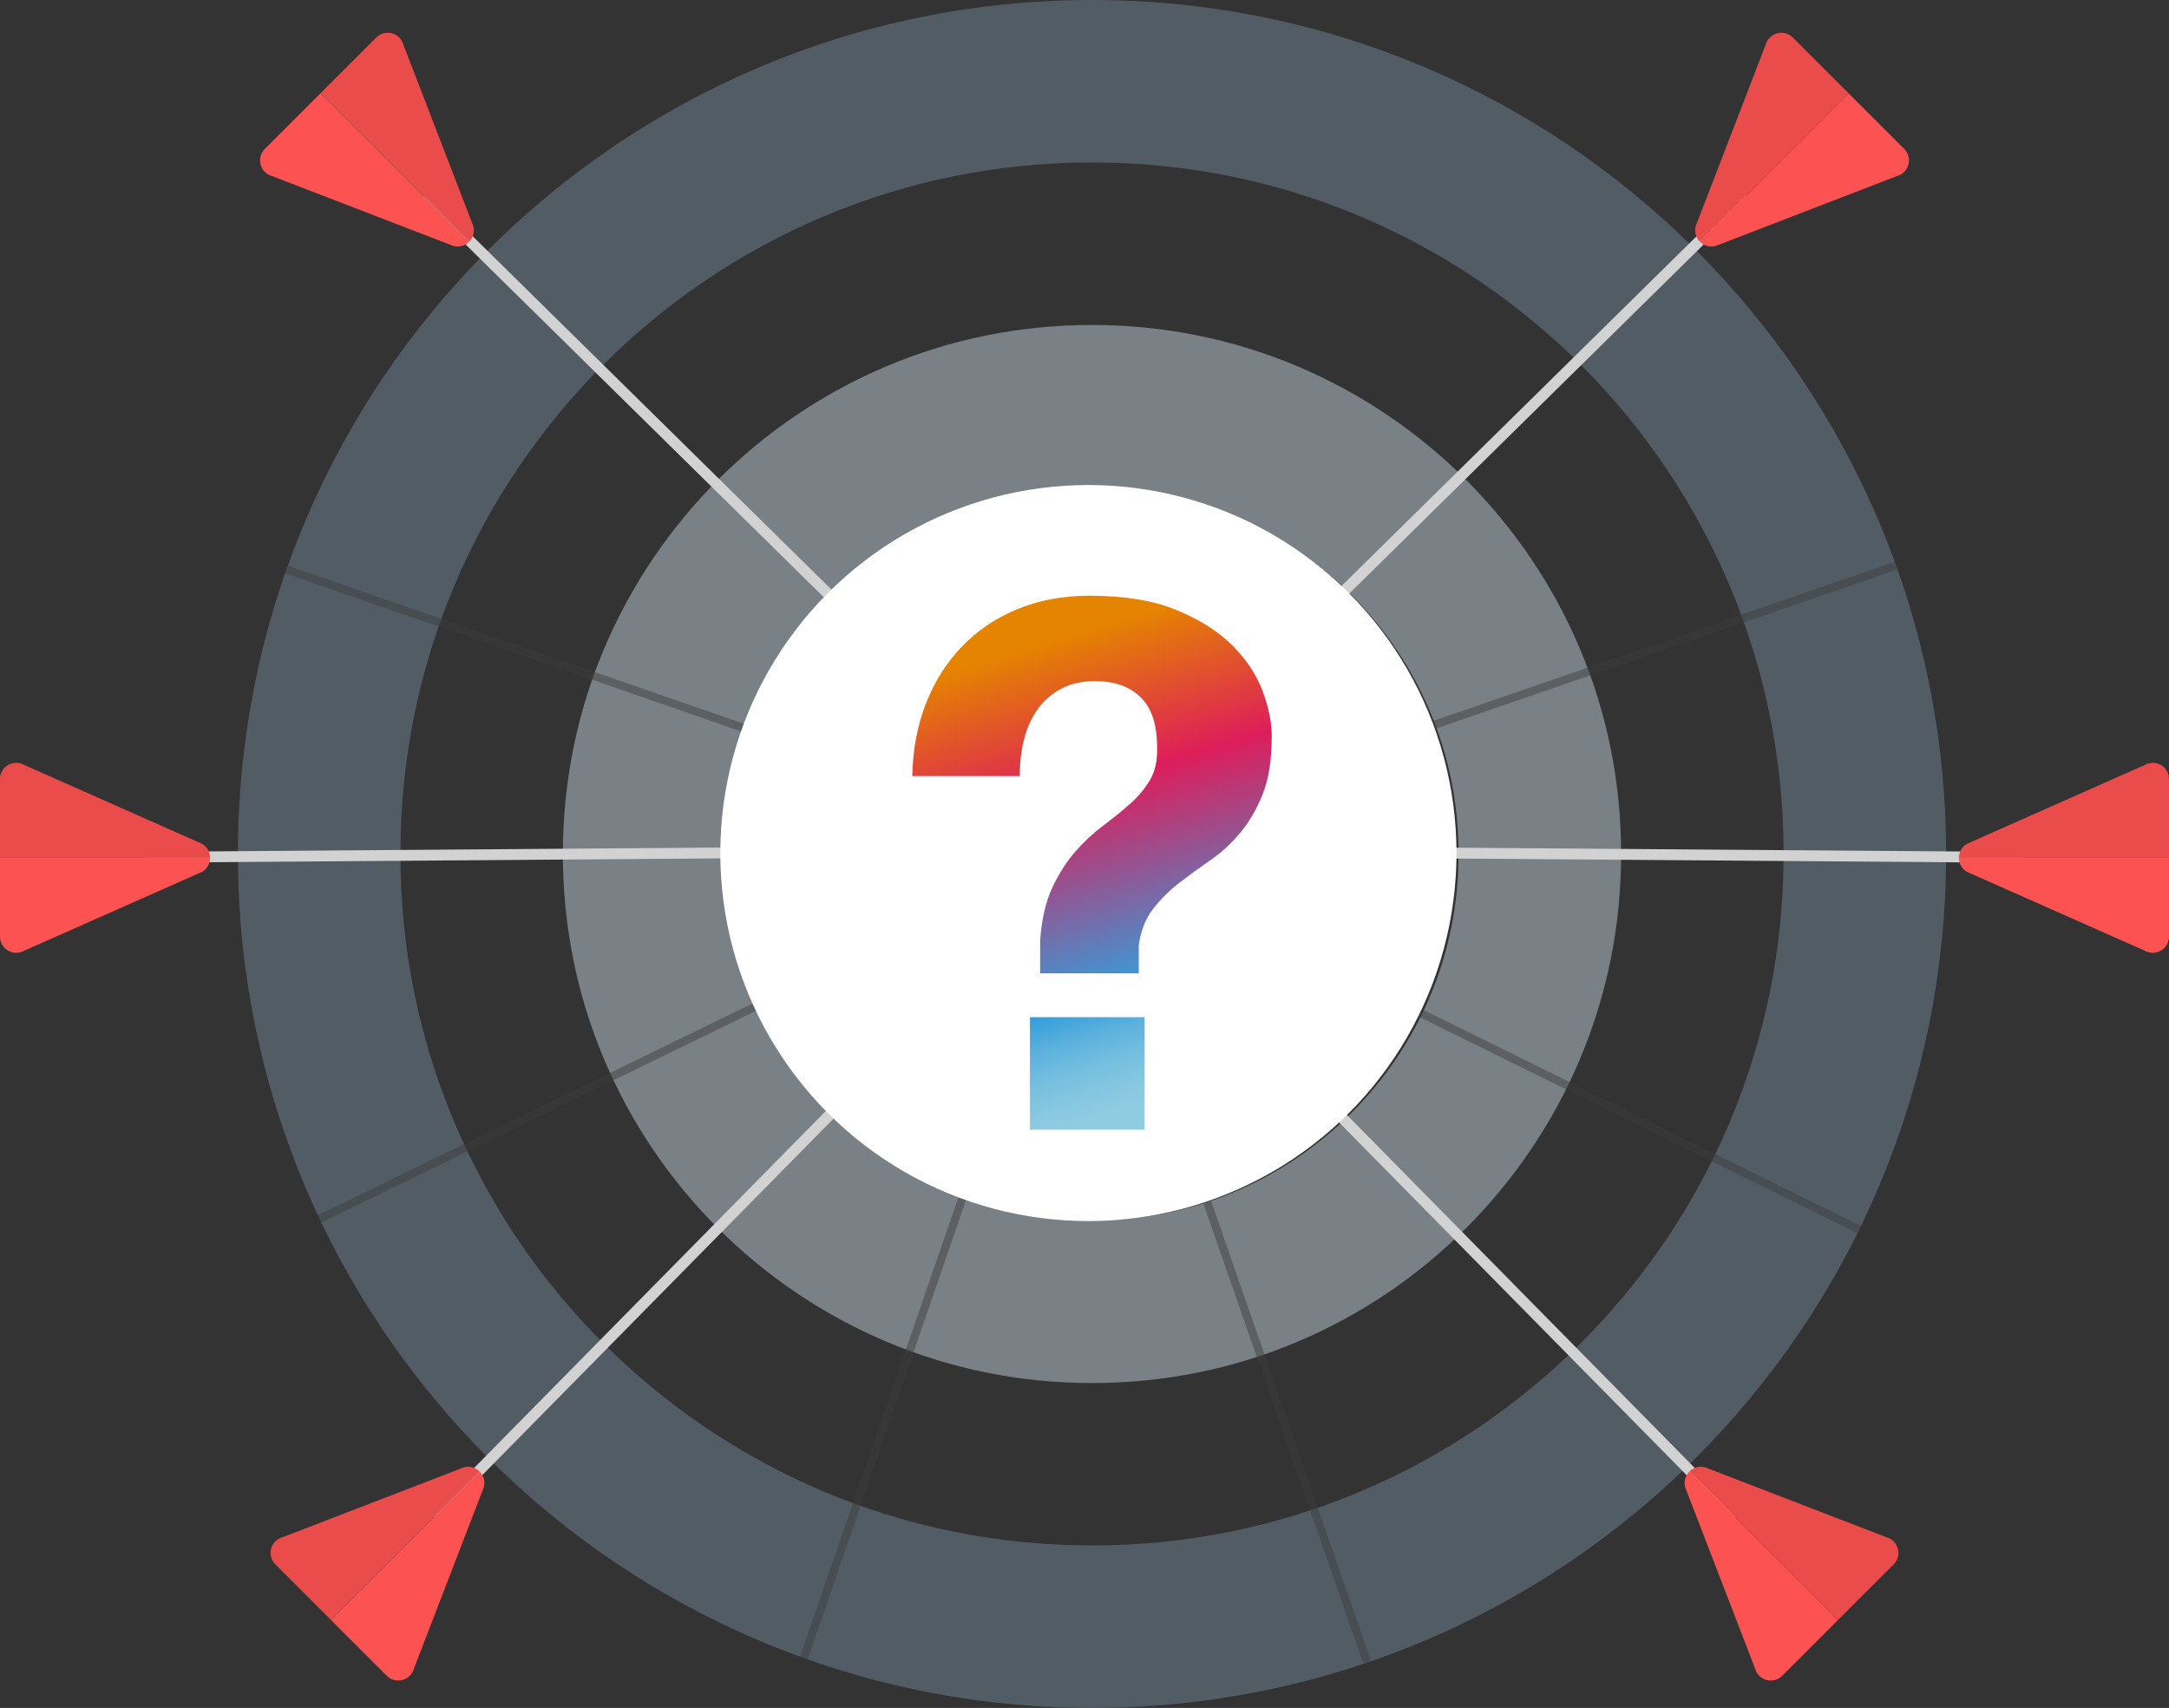 <?xml version="1.0" encoding="UTF-8"?><svg id="Capa_2" xmlns="http://www.w3.org/2000/svg" xmlns:xlink="http://www.w3.org/1999/xlink" viewBox="0 0 625.73 492.81"><rect x="0" y="0" width="625.73" height="492.81" fill="#333333" stroke="none"/><defs><style>.cls-1{fill:#d2d2d2;}.cls-1,.cls-2,.cls-3,.cls-4,.cls-5,.cls-6,.cls-7,.cls-8,.cls-9{stroke-width:0px;}.cls-2{fill:url(#Degradado_sin_nombre_25);}.cls-3{fill:url(#Degradado_sin_nombre_56);}.cls-4{fill:#525c65;}.cls-5{fill:#3c3c3b;}.cls-6{fill:#798086;}.cls-10{opacity:.47;}.cls-7{fill:#ea4c4b;}.cls-8{fill:#fc5252;}.cls-9{fill:#fff;}</style><linearGradient id="Degradado_sin_nombre_56" x1="284.48" y1="196.67" x2="345.55" y2="289.97" gradientUnits="userSpaceOnUse"><stop offset="0" stop-color="#e8771b"/><stop offset=".25" stop-color="#df044f"/><stop offset=".39" stop-color="#9a357a"/><stop offset=".63" stop-color="#1496d2"/><stop offset=".66" stop-color="#269ed3"/><stop offset=".73" stop-color="#4dafd7"/><stop offset=".79" stop-color="#68bcd9"/><stop offset=".84" stop-color="#79c4db"/><stop offset=".88" stop-color="#80c7dc"/></linearGradient><linearGradient id="Degradado_sin_nombre_25" x1="305.34" y1="183.99" x2="344.87" y2="313.87" gradientUnits="userSpaceOnUse"><stop offset="0" stop-color="#e58400"/><stop offset=".32" stop-color="#de1d5b"/><stop offset=".5" stop-color="#99508e"/><stop offset=".76" stop-color="#359eda"/><stop offset=".76" stop-color="#359eda"/><stop offset=".83" stop-color="#5cb1dd"/><stop offset=".9" stop-color="#77c0df"/><stop offset=".96" stop-color="#88c8e0"/><stop offset="1" stop-color="#8fcce1"/></linearGradient></defs><g id="Capa_1-2"><path class="cls-3" d="M364.98,220.81c-2.55-6.77-6.16-12.53-10.85-17.29-4.69-4.76-10.35-8.44-16.98-11.05-6.63-2.61-14.04-3.92-22.21-3.92s-15.55,1.31-22.11,3.92c-6.57,2.61-12.19,6.3-16.89,11.05-4.69,4.76-8.31,10.52-10.85,17.29-2.54,6.77-3.82,14.31-3.82,22.61s1.27,15.81,3.82,22.51c2.54,6.7,6.16,12.43,10.85,17.19,4.69,4.76,10.32,8.41,16.89,10.95,6.56,2.54,13.94,3.82,22.11,3.82s15.58-1.27,22.21-3.82c6.63-2.54,12.29-6.2,16.98-10.95,4.69-4.76,8.31-10.49,10.85-17.19,2.54-6.7,3.82-14.2,3.82-22.51s-1.27-15.85-3.82-22.61ZM315.03,268.57c-11.28,0-20.42-8.59-20.42-19.19,0,0-.01-1.64.02-2.01,1.04-14.31,19.43-29.48,19.43-29.48,0,0,20.28,15.17,21.32,29.48l.07,2.02c0,10.6-9.14,19.19-20.42,19.19Z"/><path class="cls-4" d="M315.03,0C178.95,0,68.63,110.32,68.63,246.4s110.32,246.4,246.4,246.4,246.4-110.32,246.4-246.4S451.11,0,315.03,0ZM480.5,357.92c-7.14,10.57-15.35,20.52-24.39,29.56-9.04,9.04-18.99,17.25-29.56,24.39-10.66,7.2-22.06,13.39-33.87,18.39-24.57,10.39-50.69,15.66-77.65,15.66s-53.08-5.27-77.65-15.66c-11.81-5-23.21-11.18-33.87-18.39-10.57-7.14-20.52-15.35-29.56-24.39-9.04-9.04-17.25-18.99-24.39-29.56-7.2-10.66-13.39-22.06-18.39-33.87-10.39-24.57-15.66-50.69-15.66-77.65s5.27-53.08,15.66-77.65c5-11.81,11.18-23.21,18.39-33.87,7.14-10.57,15.35-20.52,24.39-29.56,9.04-9.04,18.99-17.25,29.56-24.39,10.66-7.2,22.06-13.39,33.87-18.39,24.57-10.39,50.69-15.66,77.65-15.66s53.08,5.27,77.65,15.66c11.81,5,23.21,11.18,33.87,18.39,10.57,7.14,20.52,15.35,29.56,24.39,9.04,9.04,17.25,18.99,24.39,29.56,7.2,10.66,13.39,22.06,18.39,33.87,10.39,24.57,15.66,50.69,15.66,77.65s-5.27,53.08-15.66,77.65c-5,11.81-11.18,23.21-18.39,33.87Z"/><path class="cls-6" d="M455.71,187.02c-3.82-9.02-8.55-17.74-14.06-25.89-5.47-8.1-11.76-15.73-18.69-22.65-6.93-6.93-14.55-13.22-22.66-18.69-8.16-5.51-16.87-10.24-25.89-14.06-18.76-7.93-38.74-11.96-59.39-11.96s-40.63,4.02-59.39,11.96c-9.02,3.82-17.74,8.55-25.89,14.06-8.1,5.47-15.73,11.76-22.65,18.69-6.93,6.93-13.22,14.55-18.69,22.66-5.51,8.16-10.24,16.87-14.06,25.89-7.93,18.76-11.96,38.74-11.96,59.39s4.02,40.63,11.96,59.39c3.82,9.02,8.55,17.74,14.06,25.89,5.47,8.1,11.76,15.73,18.69,22.65,6.93,6.93,14.55,13.22,22.66,18.69,8.16,5.51,16.87,10.24,25.89,14.06,18.76,7.93,38.74,11.96,59.39,11.96s40.63-4.02,59.39-11.96c9.02-3.82,17.74-8.55,25.89-14.06,8.1-5.47,15.73-11.76,22.65-18.69,6.93-6.93,13.22-14.55,18.69-22.66,5.51-8.16,10.24-16.87,14.06-25.89,7.93-18.76,11.96-38.74,11.96-59.39s-4.02-40.63-11.96-59.39ZM412.53,287.52c-2.64,6.24-5.91,12.26-9.72,17.91-3.81,5.63-8.18,10.93-13,15.75-4.82,4.82-10.12,9.19-15.75,13-5.65,3.82-11.67,7.09-17.91,9.72-12.95,5.48-26.78,8.25-41.12,8.25s-28.17-2.78-41.12-8.25c-6.24-2.64-12.26-5.91-17.91-9.72-5.63-3.8-10.93-8.18-15.75-13-4.82-4.82-9.19-10.12-13-15.75-3.82-5.65-7.09-11.67-9.73-17.91-5.48-12.95-8.25-26.78-8.25-41.12s2.78-28.17,8.25-41.12c2.64-6.24,5.91-12.26,9.73-17.91,3.8-5.63,8.18-10.93,13-15.75,4.82-4.82,10.12-9.19,15.75-13,5.65-3.82,11.67-7.09,17.91-9.73,12.95-5.48,26.78-8.25,41.12-8.25s28.17,2.78,41.12,8.25c6.24,2.64,12.26,5.91,17.91,9.73,5.63,3.8,10.93,8.18,15.75,13,4.82,4.82,9.19,10.12,13,15.75,3.82,5.65,7.09,11.67,9.72,17.91,5.48,12.95,8.25,26.78,8.25,41.12s-2.78,28.17-8.25,41.12Z"/><g class="cls-10"><rect class="cls-5" x="196.06" y="82.76" width="2.34" height="242.59" transform="translate(-60.17 323.56) rotate(-70.88)"/></g><g class="cls-10"><rect class="cls-5" x="79.81" y="296.82" width="245.19" height="2.34" transform="translate(-110.09 118.79) rotate(-25.98)"/></g><g class="cls-10"><rect class="cls-5" x="148.42" y="360.18" width="247.67" height="2.34" transform="translate(-158.08 501.04) rotate(-70.99)"/></g><g class="cls-10"><rect class="cls-5" x="306.62" y="202.33" width="247.16" height="2.34" transform="translate(-42.84 151.37) rotate(-19.03)"/></g><g class="cls-10"><rect class="cls-5" x="423.31" y="174.77" width="2.34" height="249.57" transform="translate(-32.12 547.42) rotate(-63.71)"/></g><g class="cls-10"><rect class="cls-5" x="352.33" y="237.37" width="2.34" height="249.06" transform="translate(-99.24 136.16) rotate(-19.17)"/></g><rect class="cls-1" x="217.09" y="16.14" width="3.13" height="270.61" transform="translate(-42.68 200.91) rotate(-45.43)"/><path class="cls-8" d="M76.4,42.96c-2.55,2.55-1.39,6.91,2.1,7.85l52.29,20.16c1.74.47,3.41-.1,4.53-1.21l-42.86-42.86-16.06,16.06Z"/><path class="cls-7" d="M108.53,10.83l-16.06,16.06,42.86,42.86c1.12-1.12,1.68-2.79,1.21-4.53l-20.16-52.29c-.93-3.49-5.3-4.66-7.85-2.1Z"/><rect class="cls-1" x="41.99" y="244.79" width="270.61" height="3.13" transform="translate(-1.82 1.32) rotate(-.43)"/><path class="cls-8" d="M0,270.23c0,3.61,3.91,5.87,7.04,4.06l51.23-22.72c1.56-.9,2.35-2.48,2.35-4.06H0v22.72Z"/><path class="cls-7" d="M0,224.8v22.72h60.61c0-1.58-.78-3.16-2.35-4.06l-51.23-22.72c-3.13-1.81-7.04.45-7.04,4.06Z"/><rect class="cls-1" x="84.75" y="339.71" width="270.61" height="3.13" transform="translate(-177.49 258.51) rotate(-45.43)"/><path class="cls-8" d="M111.57,483.52c2.55,2.55,6.91,1.39,7.85-2.1l20.16-52.29c.47-1.74-.1-3.41-1.21-4.53l-42.86,42.86,16.06,16.06Z"/><path class="cls-7" d="M79.44,451.39l16.06,16.06,42.86-42.86c-1.12-1.12-2.79-1.68-4.53-1.21l-52.29,20.16c-3.49.93-4.66,5.3-2.1,7.85Z"/><rect class="cls-1" x="271.78" y="149.88" width="270.61" height="3.13" transform="translate(10.82 329.27) rotate(-44.57)"/><path class="cls-8" d="M549.33,42.96c2.55,2.55,1.39,6.91-2.1,7.85l-52.29,20.16c-1.74.47-3.41-.1-4.53-1.21l42.86-42.86,16.06,16.06Z"/><path class="cls-7" d="M517.21,10.83l16.06,16.06-42.86,42.86c-1.12-1.12-1.68-2.79-1.21-4.53l20.16-52.29c.93-3.49,5.3-4.66,7.85-2.1Z"/><rect class="cls-1" x="446.88" y="111.05" width="3.13" height="270.61" transform="translate(198.76 692.96) rotate(-89.57)"/><path class="cls-8" d="M625.73,270.23c0,3.61-3.91,5.87-7.04,4.06l-51.23-22.72c-1.56-.9-2.35-2.48-2.35-4.06h60.61v22.72Z"/><path class="cls-7" d="M625.73,224.8v22.72h-60.61c0-1.58.78-3.16,2.35-4.06l51.23-22.72c3.13-1.81,7.04.45,7.04,4.06Z"/><rect class="cls-1" x="404.12" y="205.96" width="3.13" height="270.61" transform="translate(-122.82 382.89) rotate(-44.57)"/><path class="cls-8" d="M514.16,483.52c-2.55,2.55-6.91,1.39-7.85-2.1l-20.16-52.29c-.47-1.74.1-3.41,1.21-4.53l42.86,42.86-16.06,16.06Z"/><path class="cls-7" d="M546.29,451.39l-16.06,16.06-42.86-42.86c1.12-1.12,2.79-1.68,4.53-1.21l52.29,20.16c3.49.93,4.66,5.3,2.1,7.85Z"/><circle class="cls-9" cx="313.99" cy="246.14" r="106.19"/><path class="cls-2" d="M263.18,223.95c.14-7.59,1.44-14.54,3.9-20.87,2.46-6.32,5.9-11.8,10.33-16.44,4.43-4.64,9.76-8.25,16.02-10.85,6.25-2.6,13.24-3.9,20.97-3.9,9.97,0,18.3,1.37,24.98,4.11,6.67,2.74,12.05,6.15,16.12,10.22,4.07,4.08,6.99,8.47,8.75,13.17,1.75,4.71,2.63,9.1,2.63,13.17,0,6.74-.88,12.3-2.63,16.65-1.76,4.36-3.94,8.08-6.54,11.17-2.6,3.09-5.48,5.73-8.64,7.9-3.16,2.18-6.15,4.36-8.96,6.53-2.81,2.18-5.31,4.67-7.48,7.48-2.18,2.81-3.55,6.32-4.11,10.54v8.01h-28.45v-9.48c.42-6.04,1.58-11.1,3.48-15.18,1.9-4.07,4.11-7.55,6.64-10.43,2.53-2.88,5.2-5.38,8.01-7.48,2.81-2.11,5.41-4.22,7.8-6.32,2.39-2.11,4.32-4.43,5.8-6.96,1.48-2.53,2.14-5.69,2-9.48,0-6.46-1.58-11.24-4.74-14.33-3.16-3.09-7.56-4.64-13.17-4.64-3.79,0-7.06.74-9.8,2.21-2.74,1.48-4.99,3.44-6.75,5.9-1.76,2.46-3.05,5.34-3.9,8.64-.84,3.3-1.26,6.85-1.26,10.64h-30.98ZM330.21,293.5v32.46h-33.09v-32.46h33.09Z"/></g></svg>